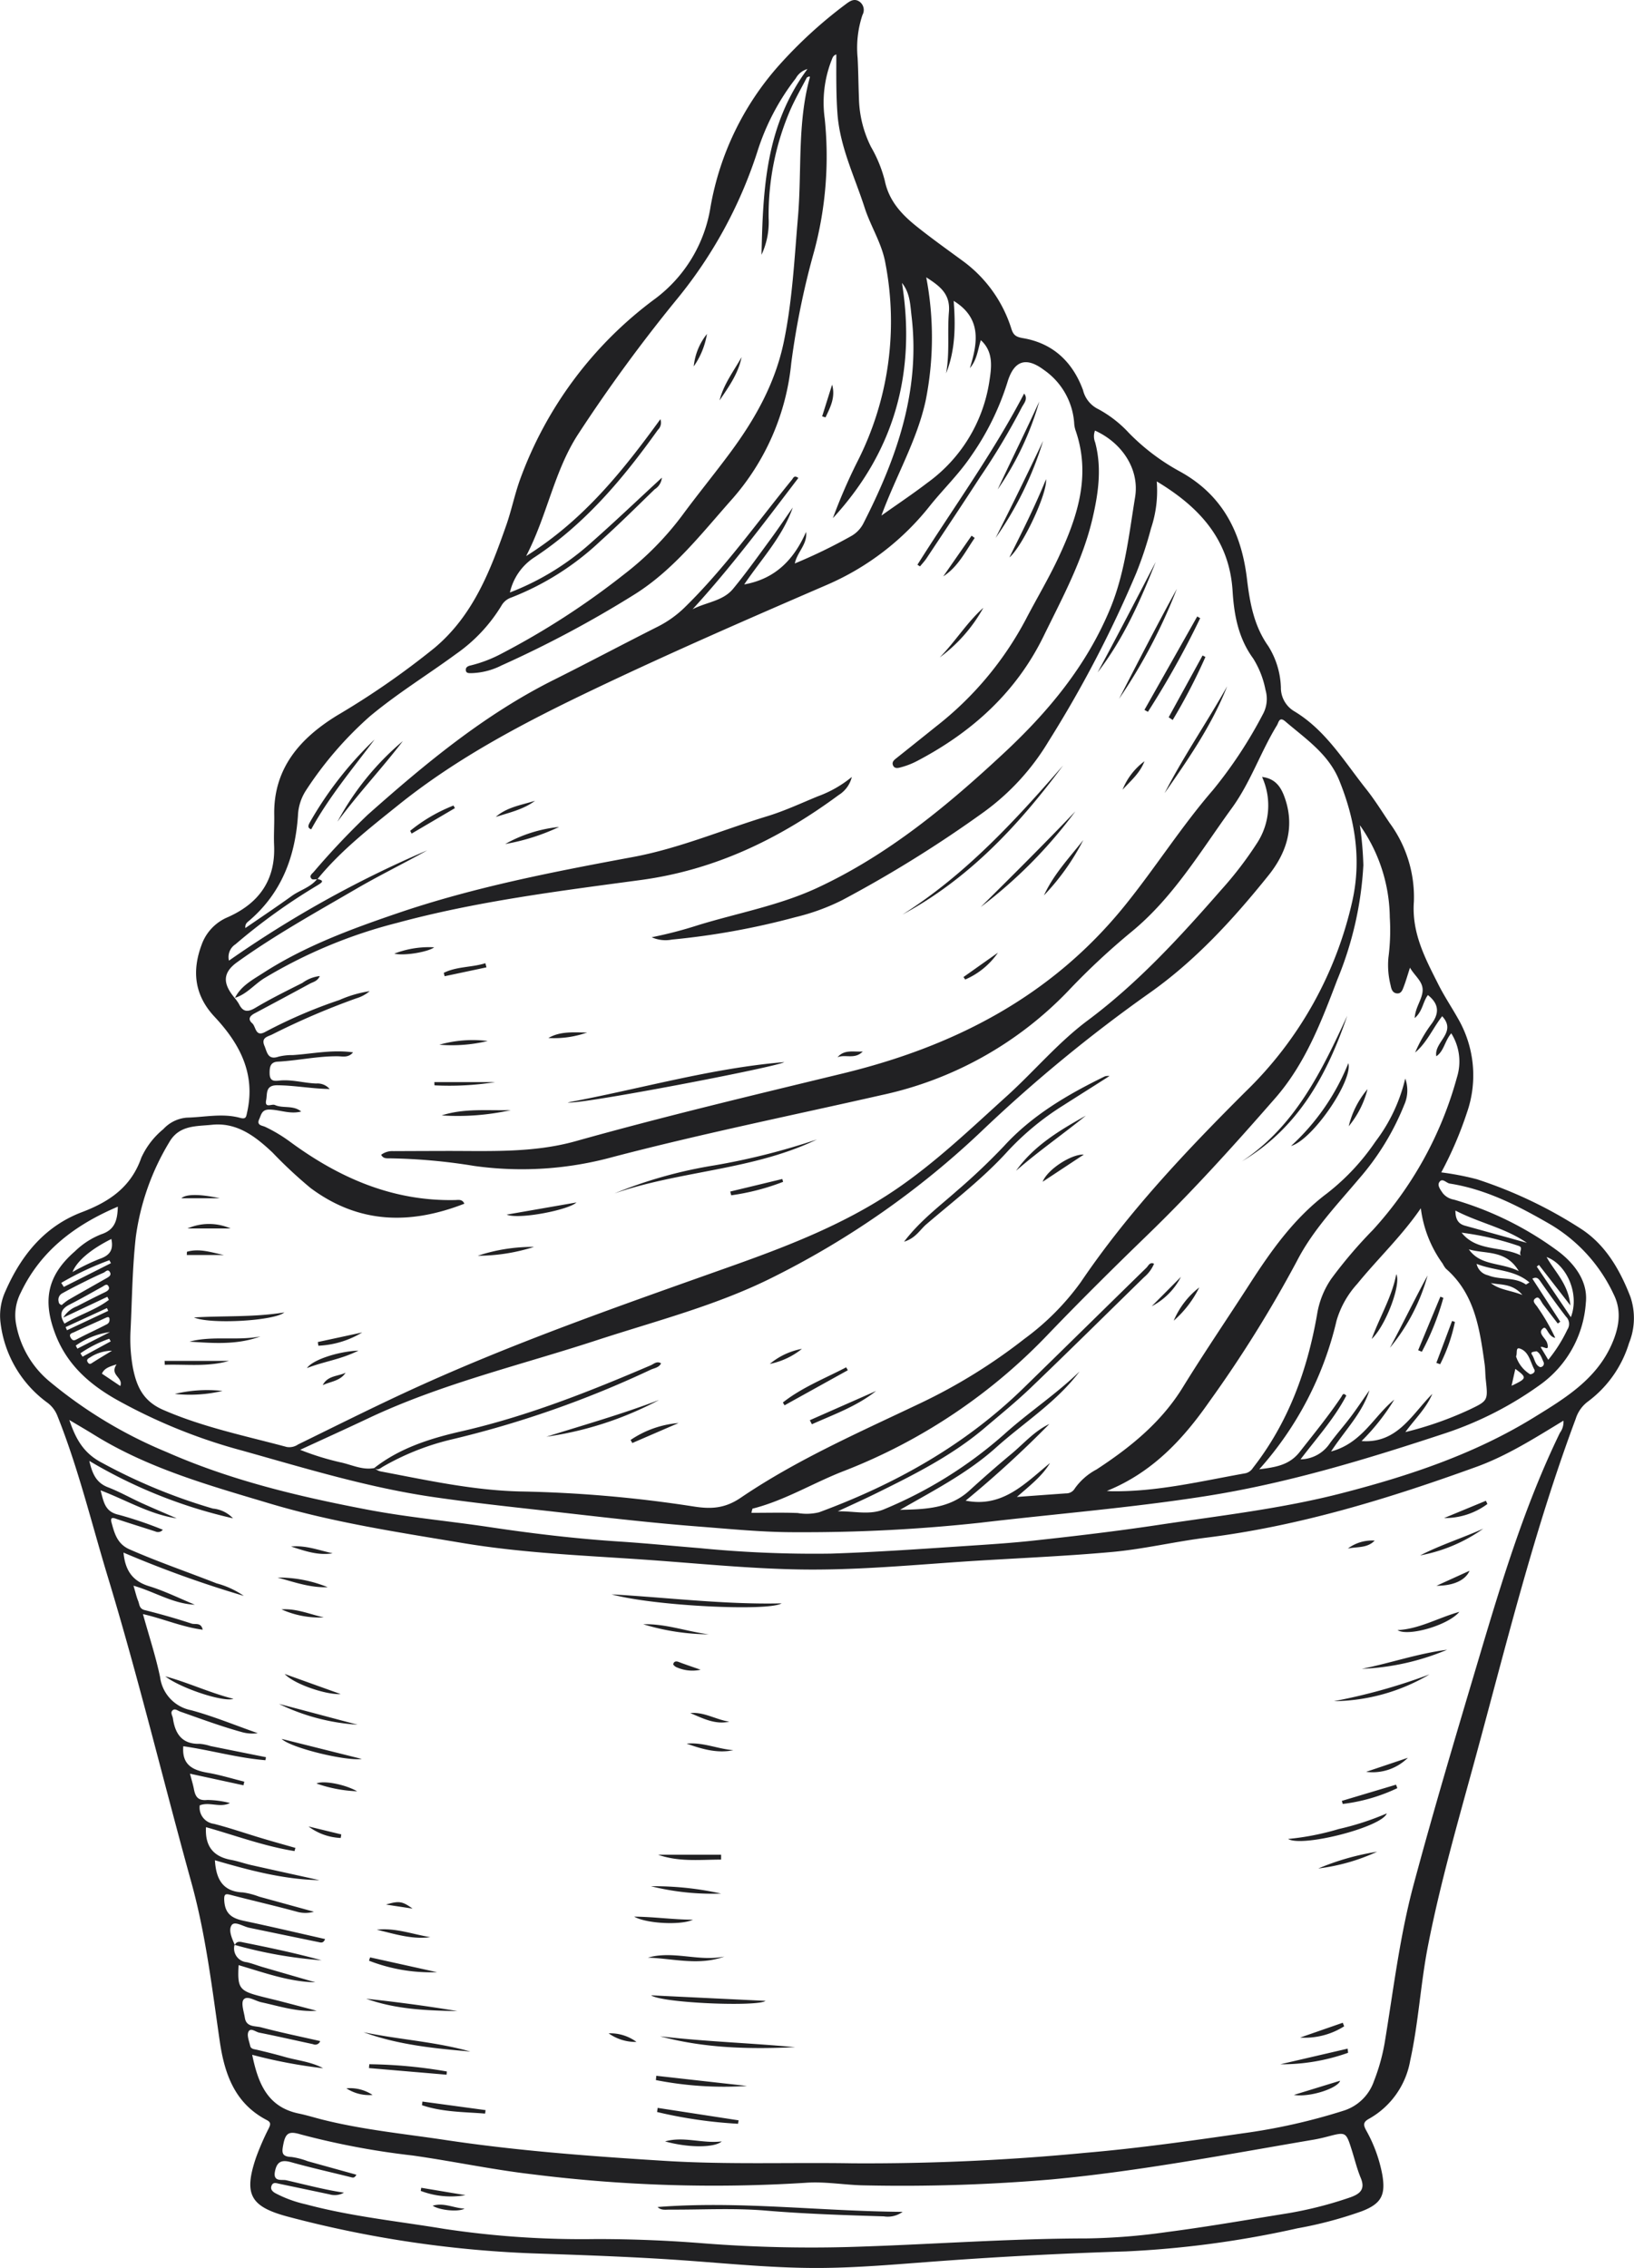 <svg xmlns="http://www.w3.org/2000/svg" xmlns:xlink="http://www.w3.org/1999/xlink" width="229.706" height="318.733" viewBox="0 0 229.706 318.733"><defs><clipPath id="clip-path"><rect id="SVGID" width="229.706" height="318.733" fill="none"></rect></clipPath></defs><g id="Group_298" data-name="Group 298" clip-path="url(#clip-path)"><path id="Path_987" data-name="Path 987" d="M6989.918,605.813a39.387,39.387,0,0,1,5.014.966,62.769,62.769,0,0,1,14.673,6.991c3.433,2.247,5.436,5.748,6.9,9.51a9.312,9.312,0,0,1-.182,6.516,16.036,16.036,0,0,1-5.789,8.229,4.8,4.8,0,0,0-1.71,2.425c-5.827,15.594-9.77,31.762-14.135,47.781-2.37,8.694-4.89,17.382-6.626,26.252-1.05,5.354-1.33,10.823-2.507,16.162a11.677,11.677,0,0,1-5.818,8.191c-.832.463-.762.88-.376,1.6a20.362,20.362,0,0,1,2.269,6.216c.5,2.9-.137,4.1-2.873,5.16a56.838,56.838,0,0,1-9.046,2.4,139.6,139.6,0,0,1-24.11,3.247q-12.951.4-25.879,1.339c-5.555.4-11.1.924-16.672.984-6.315.067-12.6-.55-18.89-1.013-6.97-.51-13.963-.764-20.95-1a157.059,157.059,0,0,1-35.482-5.209c-5.245-1.407-6.168-3.142-4.426-8.284a36.593,36.593,0,0,1,1.757-4.049c.256-.532.42-.88-.231-1.22-4.479-2.321-5.943-6.432-6.619-11.055-1.086-7.474-1.959-14.977-3.983-22.3-3.97-14.331-7.446-28.8-11.772-43.037-2.3-7.583-4.146-15.3-7.111-22.68a4.206,4.206,0,0,0-1.456-1.817,16.263,16.263,0,0,1-6.5-11.166,8.189,8.189,0,0,1,.71-4.481c2.2-5.02,5.5-9.084,10.737-11.07,3.875-1.47,6.906-3.534,8.34-7.641a11.171,11.171,0,0,1,3.1-4.024,5.015,5.015,0,0,1,3.3-1.615c2.489-.06,5-.644,7.464.024.893.241.872-.145,1.015-.779,1.223-5.423-1.051-9.657-4.584-13.427-2.814-3.006-3.2-6.4-1.814-10.111a6.6,6.6,0,0,1,3.64-3.862c4.391-1.938,6.762-5.189,6.55-10.128-.063-1.419.044-2.842.018-4.262-.117-6.6,3.694-10.817,8.843-13.981a113.029,113.029,0,0,0,13.69-9.491c5.45-4.57,7.857-10.872,10.1-17.28.729-2.089,1.167-4.28,1.916-6.36a54.842,54.842,0,0,1,19.015-25.439,20,20,0,0,0,7.773-12.917,40.383,40.383,0,0,1,9.588-19.839,63.739,63.739,0,0,1,9.38-8.6c.593-.448,1.233-.922,2-.367a1.438,1.438,0,0,1,.388,1.849,14.618,14.618,0,0,0-.68,6.042c.1,1.873.11,3.75.185,5.625a15.965,15.965,0,0,0,1.7,6.886,18.58,18.58,0,0,1,1.929,4.715c.581,2.848,2.35,4.744,4.448,6.427,2.126,1.7,4.352,3.285,6.553,4.9a18.745,18.745,0,0,1,6.814,9.558c.276.84.641,1.105,1.613,1.269,4.227.713,6.985,3.345,8.442,7.3a4.014,4.014,0,0,0,2.151,2.677,16.522,16.522,0,0,1,4.287,3.331,30.27,30.27,0,0,0,7.03,5.347c6.107,3.294,8.789,8.585,9.579,15.166.4,3.336.968,6.6,3,9.461a11.6,11.6,0,0,1,1.771,5.806,3.836,3.836,0,0,0,1.865,3.341c4.426,2.652,7.021,7.04,10.119,10.937,1.2,1.51,2.224,3.16,3.3,4.764a17.589,17.589,0,0,1,3.413,11.055c-.324,4.445,1.605,8,3.452,11.669.816,1.617,1.828,3.136,2.721,4.717a15.915,15.915,0,0,1,1.273,13.306,52.229,52.229,0,0,1-3.6,8.371m-149.971,41.529,0-.015a1.656,1.656,0,0,0,.854.5c6.512,1.232,12.977,2.668,19.662,2.822a179.419,179.419,0,0,1,24.246,2.094c2.423.388,4.417.361,6.723-1.205,7.913-5.374,16.7-9.211,25.31-13.315a78.129,78.129,0,0,0,14.593-9.033,35.857,35.857,0,0,0,7.9-7.944c6.663-9.841,14.794-18.429,23.164-26.778a53.533,53.533,0,0,0,15.039-26.889c1.273-5.806.36-11.385-1.852-16.843-1.517-3.744-4.729-5.853-7.6-8.316-.841-.722-.921.158-1.164.554-2.31,3.766-3.7,8-6.341,11.636-4.408,6.064-8.226,12.571-14.137,17.409a98.727,98.727,0,0,0-8.847,8.264,51.224,51.224,0,0,1-26.277,14.665c-12.572,2.851-25.211,5.416-37.687,8.677a48.371,48.371,0,0,1-19.568,1.274,80.332,80.332,0,0,0-11.859-1.067c-.45,0-.93.055-1.211-.5a2.622,2.622,0,0,1,1.718-.512q3.667-.016,7.333-.025c6.132-.014,12.3.307,18.294-1.374,12.416-3.481,24.956-6.463,37.483-9.5,15.628-3.786,29.313-10.757,39.682-23.573,4.3-5.312,7.944-11.1,12.406-16.26a62.309,62.309,0,0,0,7.018-10.641,4.5,4.5,0,0,0,.381-3.454,12.948,12.948,0,0,0-1.735-4.418c-2.082-2.848-2.682-6.111-2.89-9.476-.448-7.205-4.642-11.785-10.661-15.4a16.647,16.647,0,0,1-.81,6.61,52.592,52.592,0,0,1-2.085,6.3,165.077,165.077,0,0,1-12.329,23.642,33.6,33.6,0,0,1-9.045,9.884,172.623,172.623,0,0,1-19.956,12.413,30.386,30.386,0,0,1-6.55,2.387,104.863,104.863,0,0,1-17.38,3.153,4.726,4.726,0,0,1-2.846-.328,58.207,58.207,0,0,0,6.485-1.686c5.633-1.73,11.48-2.773,16.871-5.291,9.924-4.632,18.213-11.507,26.146-18.894,6.252-5.822,11.617-12.267,14.936-20.259,2.095-5.048,2.651-10.423,3.519-15.72.64-3.906-1.822-7.632-5.639-9.353a2.273,2.273,0,0,0,.021,1.643c.958,3.574.463,7.095-.346,10.607-1.366,5.93-4.257,11.237-6.894,16.632-3.857,7.9-10.068,13.5-17.771,17.542a10.853,10.853,0,0,1-2.2.869c-.375.1-.964.307-1.2-.24-.224-.515.221-.811.581-1.1q2.736-2.178,5.461-4.367a46.849,46.849,0,0,0,12.618-15.042c1.521-2.922,3.221-5.761,4.614-8.739,2.663-5.7,4.6-11.54,2.36-17.907a4.011,4.011,0,0,1-.172-1.005,9.923,9.923,0,0,0-4.251-7.418c-2.552-1.911-4.232-1.3-5.142,1.773a37.552,37.552,0,0,1-5.094,10.325c-1.7,2.523-3.867,4.607-5.752,6.948a37.288,37.288,0,0,1-14.439,11.124c-11,4.754-21.987,9.536-32.809,14.7-9.663,4.612-19.116,9.527-27.511,16.273-4.027,3.236-8.1,6.4-11.387,10.429-.271-.005-.655.1-.8-.04-.419-.408.046-.724.277-.978a107.386,107.386,0,0,1,7.594-8.035c8.1-7.189,16.384-14.075,26.149-18.954,4.877-2.439,9.694-5,14.567-7.456a15.281,15.281,0,0,0,3.862-2.748c5.61-5.49,10.132-11.886,15.066-17.939.193-.238.291-.673.9-.243-4.789,6.291-9.511,12.6-14.871,18.455,1.912-1,4.265-1.14,5.69-2.868,1.836-2.222,3.51-4.577,5.216-6.9,1.093-1.485,2.12-3.018,3.179-4.53-1.441,4.107-4.4,7.225-6.829,10.81,4.423-.786,7.006-3.541,8.7-7.38.205,1.744-1.243,2.8-1.588,4.432a73.953,73.953,0,0,0,7.841-3.8,4.3,4.3,0,0,0,1.772-1.773c4.687-9.173,8.062-18.649,6.8-29.2-.188-1.577-.2-3.22-1.344-4.652,2,12.614-1.073,23.676-9.714,33.06a76.826,76.826,0,0,1,3.41-7.879,43.372,43.372,0,0,0,3.969-27.967c-.49-2.78-2.068-5.153-2.919-7.8-1.405-4.365-3.476-8.53-3.818-13.211-.2-2.755-.16-5.516-.159-8.316-.474.152-.537.5-.663.8a16.367,16.367,0,0,0-.97,8.193,51.492,51.492,0,0,1-1.46,18.584,111.838,111.838,0,0,0-3.241,15.787,33.9,33.9,0,0,1-8.359,19.179c-4.274,4.81-8.23,9.959-13.751,13.393a155.961,155.961,0,0,1-18.614,9.93,9.962,9.962,0,0,1-4.245,1.087c-.324,0-.747.042-.783-.423-.029-.394.271-.566.642-.65a18.727,18.727,0,0,0,4.422-1.692A109.075,109.075,0,0,0,6875,521.8a42.548,42.548,0,0,0,8.242-8.351c2.227-3.02,4.612-5.922,6.838-8.941,3.424-4.646,6.2-9.6,7.407-15.355,1.215-5.8,1.494-11.685,2-17.558.563-6.548-.108-13.2,1.669-19.647.045-.16-.062-.216-.418,0-.694,1.338-1.561,2.848-2.272,4.427a37.307,37.307,0,0,0-3.1,15.306,10.86,10.86,0,0,1-1,5.174c.205-9.064.529-18.1,6.456-26.1a2.686,2.686,0,0,0-1.636,1.3,32.894,32.894,0,0,0-5.425,10.376,63.3,63.3,0,0,1-11.376,20.774,220.544,220.544,0,0,0-13.785,18.847c-3.4,5.218-4.337,11.4-7.323,17.146,8.027-5.017,13.546-11.9,18.87-19.233a1.4,1.4,0,0,1-.351,1.5c-4.861,6.808-10.19,13.173-17.263,17.85a7.978,7.978,0,0,0-3.536,5,36.927,36.927,0,0,0,11.463-7.04c3.3-2.906,6.482-5.95,9.9-9.095a2.163,2.163,0,0,1-1.01,1.633c-2.53,2.45-5.027,4.938-7.648,7.291a38.622,38.622,0,0,1-12.51,7.921,2.5,2.5,0,0,0-1.391,1.151,22.529,22.529,0,0,1-6.373,6.781c-4.027,2.953-8.3,5.57-12.142,8.784a51.05,51.05,0,0,0-8.973,10.411,7.018,7.018,0,0,0-1.115,3.543c-.4,5.786-2.312,10.845-6.823,14.719-.262.225-.646.448-.568,1.064,2.228-1.534,4.408-2.989,6.534-4.519,1.161-.833,2.635-1.2,3.559-2.383,1.105.231.673.5.055.888a83.554,83.554,0,0,0-11.538,8.291,2.125,2.125,0,0,0-.915,2.3,154.541,154.541,0,0,1,27.876-15.5c-3.32,1.855-6.744,3.523-10.034,5.44-5.65,3.292-11.369,6.456-16.7,10.285-2.286,1.643-1.822,3.251-.31,5.06l-.031-.033a6.093,6.093,0,0,1,.593.828c.573,1.16,1.238,1.2,2.349.537,2.128-1.272,4.365-2.368,6.582-3.487a5.147,5.147,0,0,1,2.44-.964c-.315.733-.921.82-1.395,1.076q-3.873,2.1-7.758,4.165c-.674.359-1.007.813-.342,1.4.546.485.426,2.013,1.875,1.185a68.845,68.845,0,0,1,10.371-4.454,16.632,16.632,0,0,1,4.266-1.245,5.26,5.26,0,0,1-1.886,1.009,103.811,103.811,0,0,0-11.763,5.044c-.614.334-1.661.419-1.15,1.621.385.906.464,2.051,2,1.525a7.887,7.887,0,0,1,2.012-.218c2.771-.183,5.531-.795,8.449-.381-.666.791-1.455.557-2.146.55-2.84-.029-5.621.606-8.445.757-1.015.053-1.157.724-1.139,1.664.021,1.067.6,1.08,1.315,1,1.771-.2,3.483.341,5.24.407a2.247,2.247,0,0,1,1.884.771c-2.583-.042-4.959-.514-7.383-.526-1.675-.009-1.366,1.2-1.542,2.073-.247,1.232.787.5,1.222.7,1.146.517,2.571-.016,3.7.917-1.582.416-3-.256-4.475-.274-1.067-.013-1.136.717-1.424,1.349-.408.887.415.878.851,1.085a21.367,21.367,0,0,1,3.5,2.1c6.9,5.075,14.421,8.363,23.176,8.182.454-.007,1.014-.16,1.315.512-7.612,2.969-14.844,2.846-21.619-2.2a63.041,63.041,0,0,1-5.352-4.989c-2.378-2.241-4.985-4.276-8.538-3.9-2.182.229-4.587.018-5.98,2.452a34.65,34.65,0,0,0-4.705,13.34c-.479,4.287-.523,8.623-.726,12.937a22.575,22.575,0,0,0,.325,5.44c.516,2.592,1.423,4.659,4.232,5.886,5.611,2.45,11.542,3.655,17.388,5.224a2.183,2.183,0,0,0,1.6-.356c4.877-2.388,9.738-4.822,14.659-7.115,15.151-7.055,30.927-12.489,46.646-18.081,7.855-2.8,15.651-5.853,22.623-10.574,5.66-3.835,10.592-8.57,15.648-13.139,3.878-3.5,7.243-7.567,11.453-10.7,7.072-5.276,12.971-11.734,18.742-18.33a51.389,51.389,0,0,0,5.071-6.628,9.672,9.672,0,0,0,.671-9.24c2.042.243,2.773,1.648,3.272,3.16,1.32,4.008.123,7.568-2.373,10.678-4.927,6.135-10.264,11.968-16.686,16.5a209.718,209.718,0,0,0-23.793,19.585,120.765,120.765,0,0,1-28.924,20.257c-7.993,4.06-16.682,6.253-25.154,9.024-10.711,3.5-21.741,6.084-31.994,10.932-3.077,1.456-6.18,2.859-9.571,4.425a37.573,37.573,0,0,0,5.673,1.762c1.578.334,3.079,1.129,4.767.8m-19.631,67.093-.043-.055a1.945,1.945,0,0,0,1.732,2.412c.767.178,1.5.47,2.256.69,2.461.719,4.923,1.425,7.384,2.138-3.778-.085-7.25-1.383-10.792-2.414-.186,3.182.1,3.6,2.99,4.354.977.256,1.964.479,2.94.732,1.685.436,3.365.882,5.047,1.325-2.729.192-5.237-.643-7.8-1.2-.848-.185-1.951-.98-2.463-.392-.409.468.027,1.715.168,2.6.212,1.321,1.465,1.1,2.293,1.323,2.719.722,5.478,1.287,8.294,1.929a.735.735,0,0,1-1,.436c-2.524-.543-5.04-1.118-7.572-1.623-.507-.1-1.225-.757-1.52-.111-.232.512.1,1.3.247,1.957.1.47.55.472.948.563,1.306.307,2.615.63,3.908,1,1.8.515,3.707.67,5.4,1.594a69.963,69.963,0,0,1-9.971-1.888c.827,3.978,2.124,7.34,6.559,8.256,1.108.229,2.2.572,3.3.849,5.681,1.43,11.5,1.995,17.276,2.864,10.239,1.539,20.531,2.291,30.846,2.935,8.807.55,17.622.2,26.432.345a321.13,321.13,0,0,0,32.692-1.472c7.4-.633,14.768-1.675,22.118-2.737a83.981,83.981,0,0,0,14.277-3.209,6.607,6.607,0,0,0,4.2-4.14,27.671,27.671,0,0,0,1.592-5.913c1.181-7.229,2.06-14.516,3.96-21.613,2.866-10.694,6.038-21.3,9.2-31.916,3.2-10.765,6.459-21.511,11.385-31.659a2.562,2.562,0,0,0,.5-1.71c-4,2.425-7.907,4.92-12.234,6.488-12.339,4.467-24.849,8.315-37.944,9.95-4.442.555-8.834,1.613-13.285,2.016-7.116.646-14.27.9-21.4,1.387-7.524.521-15.044,1.2-22.6,1.069-7.264-.129-14.493-.877-21.738-1.379-8.537-.592-17.078-.918-25.574-2.338-9.126-1.526-18.234-2.9-27.136-5.563-8.5-2.544-17.02-4.911-24.647-9.641-1.067-.663-2.16-1.294-3.484-2.084.922,2.746,2.051,4.7,4.6,6.02a78.542,78.542,0,0,0,15.577,6.427,4.465,4.465,0,0,1,2.831,1.372,69.347,69.347,0,0,1-20.2-8.071c.421,1.819.979,3.073,2.618,3.706,1.62.623,3.146,1.492,4.73,2.214,1.638.746,3.3,1.439,4.944,2.158-3.768-.557-6.994-2.523-10.71-3.94.452,1.679.62,3.018,2.566,3.438a54.651,54.651,0,0,1,6.186,2.1.861.861,0,0,1-1.038.245c-1.757-.572-3.528-1.113-5.284-1.7-.515-.171-1.145-.5-.884.465.411,1.506.8,2.991,2.532,3.748,4.016,1.762,8.161,3.18,12.236,4.779a12.248,12.248,0,0,1,3.824,1.757,153.877,153.877,0,0,1-16.912-6.082c.227,2.441,1.217,3.989,3.565,4.712,2.211.679,4.313,1.724,6.461,2.61-3.042-.12-5.618-1.808-8.623-2.672.262.875.408,1.539.662,2.16.192.474.13,1.074.905,1.269,2.224.557,4.434,1.185,6.61,1.9.492.162,1.322-.214,1.553.857-2.9-.378-5.518-1.536-8.4-2.193.852,3.076,1.8,5.931,2.409,8.855a5.445,5.445,0,0,0,4.364,4.654c3.063.824,6.018,2.051,9.369,3.227a5.424,5.424,0,0,1-2.127-.122c-2.982-.815-5.872-1.891-8.782-2.915-.366-.129-.738-.485-1.077-.165s0,.735.056,1.113c.314,2.2,1.3,3.661,3.791,3.586a6.769,6.769,0,0,1,1.481.309q3.9.79,7.81,1.57c-.026.142-.048.283-.073.425-3.933-.323-7.76-1.427-11.548-1.967-.229,2.643,1.35,3.372,3.453,3.732,1.727.3,3.415.822,5.12,1.247-.038.169-.078.339-.114.51l-7.523-1.63c.224.862.427,1.5.554,2.163.2,1.053.562,1.666,1.879,1.53a13.243,13.243,0,0,1,3.192.432c-1.425.708-2.851-.212-4.25.323a2.3,2.3,0,0,0,2,2.6c2.277.588,4.507,1.361,6.763,2.036,1.558.465,3.124.9,4.685,1.347-.042.149-.085.3-.126.445-4.261-.677-8.322-2.2-12.442-3.36-.163,2.675,1.031,4.144,3.533,4.6.936.172,1.839.5,2.771.715,3.214.722,6.433,1.425,9.648,2.134-5.058-.1-9.88-1.392-14.7-2.8.16,2.637,1.084,4.41,3.945,4.523a10.585,10.585,0,0,1,2.273.594l7.7,2.118a4.4,4.4,0,0,1-2.217.045c-3.086-.844-6.21-1.557-9.308-2.363-.839-.218-1.163-.325-1.072.855.146,1.87,1.21,2.419,2.791,2.753,3.791.8,7.564,1.688,11.378,2.552-.253.632-.611.49-.927.423q-4.875-1-9.743-2.013c-.851-.178-2.029-.98-2.459-.374-.51.719.053,1.92.464,2.851m122.571-63.864c.273.014.545.042.814.043,6.348.065,12.484-1.43,18.673-2.53a1.668,1.668,0,0,0,1.032-.742c4.986-6.376,7.656-13.718,9.027-21.587a12.238,12.238,0,0,1,2-5.006,64.416,64.416,0,0,1,5.855-6.87,52.159,52.159,0,0,0,11.808-21.44,7.445,7.445,0,0,0-.8-6.187c-.932,1.1-1.024,2.51-2.1,3.229-.368-2.024,2.956-3.309.822-5.628-1.311,1.681-2.133,3.7-3.8,5.1a19.567,19.567,0,0,1,2.227-3.92c1.234-1.6,1.124-2.915-.431-4.151-.716.924-.729,2.274-1.857,3.232.079-1.463.953-2.483,1.1-3.683.171-1.41-1.045-2.145-1.764-3.4-.342,1.058-.573,1.87-.872,2.652-.175.459-.349,1.055-1.019.955-.607-.092-.743-.664-.838-1.156a11.491,11.491,0,0,1-.3-3.89,29.688,29.688,0,0,0,.191-5.617,22.871,22.871,0,0,0-4.207-12.968,48.181,48.181,0,0,1,.491,5.617,48.872,48.872,0,0,1-3.666,16.1c-2.247,5.908-4.49,11.794-8.721,16.64-5.8,6.639-11.7,13.179-18.045,19.313-4.616,4.467-9.181,8.992-13.636,13.618a79.284,79.284,0,0,1-28.891,19.446c-4.344,1.67-8.345,4.165-12.9,5.314-.046.013-.055.176-.175.592,2.235,0,4.379-.058,6.511.025a7.352,7.352,0,0,0,3-.1c10.706-3.951,20.493-9.414,28.723-17.435,5.78-5.632,11.529-11.3,17.3-16.934.28-.27.464-.849,1.074-.564a4.947,4.947,0,0,1-1.395,1.888c-5.284,5.164-10.533,10.362-15.865,15.475-2.084,2-4.334,3.826-6.538,5.7-4.6,3.907-9.949,6.583-15.312,9.225-1.767.871-3.567,1.673-5.353,2.508,2.219-.058,4.476.575,6.5-.287a60.187,60.187,0,0,0,16.893-10.539c3.413-3.08,7.291-5.61,10.6-8.832-3.239,4.323-7.822,7.175-11.769,10.716-4.02,3.6-8.818,6.055-13.473,8.732,3.5-.074,6.958-.16,9.744-2.7,1.928-1.757,3.892-3.481,5.9-5.147,1.742-1.448,3.241-3.221,5.354-4.218a150.238,150.238,0,0,1-11.773,10.774c5.206,1.029,8.366-2.43,11.863-5.289-1.093,1.822-2.744,3.1-4.657,4.768,2.624-.191,4.757-.349,6.891-.5a1.4,1.4,0,0,0,1.256-.7,8.736,8.736,0,0,1,3.05-2.663c4.742-3.1,9.082-6.6,12.122-11.534,3.009-4.884,6.246-9.628,9.356-14.455,3.06-4.746,6.285-9.318,10.883-12.781a31.817,31.817,0,0,0,6.848-7.309,23.536,23.536,0,0,0,4.189-8.864,4.957,4.957,0,0,1-.15,3.717,36.32,36.32,0,0,1-6.361,10.385c-3.112,3.692-6.468,7.182-8.709,11.532a174.346,174.346,0,0,1-12.34,19.8c-3.752,5.381-8.074,9.971-14.384,12.525M6835.67,749.2a2.6,2.6,0,0,1-2.038.238q-3.538-.746-7.077-1.488c-.377-.078-.82-.265-1.044.22-.238.515.063.844.5,1.1a17.17,17.17,0,0,0,4.307,1.574c6.378,1.711,12.946,2.37,19.435,3.447a130.034,130.034,0,0,0,21.394,1.43c4.882,0,9.777.189,14.644.57a195.466,195.466,0,0,0,20.708.552c11.182-.319,22.345-1.194,33.545-1.207a88.5,88.5,0,0,0,11.37-.907c5.4-.7,10.773-1.633,16.15-2.5a54.867,54.867,0,0,0,9.57-2.367c1.356-.483,2.145-1.12,1.47-2.733-.522-1.251-.84-2.588-1.252-3.886-.823-2.6-.823-2.6-3.392-1.928-.658.172-1.326.33-2,.443-12.242,2.08-24.438,4.429-36.832,5.586a247.517,247.517,0,0,1-26.221.835c-2.776-.034-5.537-.568-8.334-.365a204.446,204.446,0,0,1-38.266-1.174c-5.7-.653-11.3-1.857-16.975-2.659a108.885,108.885,0,0,1-15.709-2.955c-1.548-.459-2.139-.341-2.468,1.316-.232,1.174-.311,1.793,1.138,1.846a10.438,10.438,0,0,1,2.271.592l6.852,1.9c-.248.439-.434.432-.677.372-2.824-.706-5.669-1.338-8.471-2.123-1.327-.374-2.021-.133-2.3,1.281-.3,1.53.973,1.109,1.579,1.247,2.69.61,5.356,1.334,8.119,1.744m-31.789-138.567c-5.973,2.539-10.825,6.155-13.64,12.073a6.916,6.916,0,0,0-.716,4.107,13.6,13.6,0,0,0,4.775,8.4,63.7,63.7,0,0,0,16.429,9.9c8.983,3.967,18.493,6.234,28.083,8.069,5.727,1.1,11.56,1.619,17.333,2.485,6.057.909,12.128,1.63,18.242,2.027,3.734.241,7.459.615,11.188.917a165.027,165.027,0,0,0,18.531.78c6.234-.2,12.464-.637,18.692-1.053,3.281-.218,6.573-.421,9.832-.777,5.859-.635,11.714-1.325,17.549-2.205,8.633-1.3,17.3-2.269,25.789-4.461,9.448-2.437,18.625-5.492,26.972-10.632,4.347-2.677,8.79-5.338,10.978-10.349.989-2.272,1.405-4.6.271-6.91a22.436,22.436,0,0,0-9.019-9.935c-4.428-2.557-8.928-4.877-14.048-5.684-.5-.08-1.049-.86-1.475-.189-.3.477.18,1.074.5,1.548a2.576,2.576,0,0,0,1.565.9,46.213,46.213,0,0,1,14.787,7.356c2.194,1.7,4.073,4.16,3.754,7.122a15.449,15.449,0,0,1-6.283,11.434,49.387,49.387,0,0,1-13.263,6.846c-11.136,3.681-22.359,7.107-33.986,8.926-10.48,1.639-21.058,2.479-31.582,3.722a229.394,229.394,0,0,1-25.811,1.332c-4.668.025-9.312-.452-13.951-.808-7.351-.568-14.676-1.466-22-2.281-5.069-.564-10.143-1.123-15.187-1.859-9.114-1.325-17.9-4.018-26.75-6.5a77.256,77.256,0,0,1-17.907-7.276c-3.733-2.147-6.773-4.846-8.4-9.02-1.875-4.824-1.177-8.351,2.735-11.747a11.078,11.078,0,0,1,3.7-2.385c1.969-.641,2.257-2.087,2.315-3.884m160.462,36.915c2.355-.29,4.244-.6,5.685-2.439,1.987-2.534,4.028-5.024,5.826-7.7.2-.3.255-.681.724-.211-1.694,3.232-4.147,5.946-6.434,8.955a5.052,5.052,0,0,0,4.133-2.272c.934-1.276,1.994-2.461,2.944-3.728.906-1.209,1.74-2.47,2.607-3.706-1,3.2-3.369,5.525-5.393,8.6,4.382-1.176,6.019-4.973,8.88-7.28a30.683,30.683,0,0,1-4.593,5.815c5.044.37,7.08-3.753,9.946-6.63-.866,2.054-2.447,3.516-3.788,5.37a48.665,48.665,0,0,0,8.948-3.127c2.693-1.279,2.672-1.307,2.357-4.234-.08-.733-.061-1.479-.163-2.209-.694-4.917-1.368-9.844-5.442-13.393a3.512,3.512,0,0,1-.451-.7,16.786,16.786,0,0,1-3.076-7.794c-2.681,3.915-6.048,7.08-8.946,10.638a13.14,13.14,0,0,0-2.9,5.153,47.539,47.539,0,0,1-10.867,20.894m-44.026-154.026c.534-2.879.158-5.773.4-8.621.214-2.537-1.263-3.63-3.188-4.868a45.1,45.1,0,0,1-.069,17.259c-1.2,5.616-4.166,10.587-6.233,16.224,2.326-1.65,4.435-3.055,6.443-4.594a21.558,21.558,0,0,0,8.706-14.108c.313-2.013.688-4.253-1.172-5.948-.434,1.316-.511,2.732-1.544,3.928,1.125-3.6,1.661-7.026-2.274-9.449.268,3.516.236,6.931-1.067,10.177M7006.658,626.8l-.353.259c-.69-.9-1.384-1.8-2.067-2.7-.284-.372-.541-1.14-.957-.913-.781.425-.045.915.214,1.368a28.439,28.439,0,0,1,2.452,4.256c-1.031-.169-1.183-1.737-1.684-1.361-.9.67.339,1.372.549,2.093.391,1.341-.56.347-.915.575.335.555.668,1.109,1.068,1.779a20.838,20.838,0,0,0,2.688-4.251,1.428,1.428,0,0,0-.2-1.822c-1.208-1.568-2.358-3.18-3.49-4.8-.313-.446-.541-.877-1.231-.535q1.958,3.022,3.922,6.057m1.424-2.291c-1.661-2.138-3.04-3.917-4.42-5.692l-.309.234c1.567,2.32,3.133,4.639,4.795,7.106,1.254-3.236-.559-7.4-3.415-8.452,1.124,2.053,3.035,3.713,3.349,6.8m-211.867,1.712a3.858,3.858,0,0,1,1.922-1.59c1.3-.666,2.6-1.338,3.92-1.967.412-.2.75-.445.5-.869-.232-.4-.58-.063-.868.1-1.529.84-3.043,1.711-4.6,2.5-1.209.612-1.489,1.414-.7,2.673,2-1.234,4.344-1.891,6.237-3.338l-.22-.43c-1.927.909-3.856,1.819-6.2,2.926m204.926-8.743c-.4-.439.445-1.116-.364-1.352a40.656,40.656,0,0,0-7.982-1.844c2.123,2.675,5.611,1.86,8.347,3.2m.833-1.768c-3.06-2.12-6.687-2.79-10.048-4.541,0,1.254.417,1.869,1.352,2.129q4.349,1.2,8.7,2.412m-199-.546c-2.932,1.468-4.867,3.129-5.457,4.643a30.68,30.68,0,0,1,3.764-1.828c1.405-.472,2.04-1.211,1.693-2.815m-6.967,9.275a8.047,8.047,0,0,1,.9-.7c1.787-1.034,3.591-2.044,5.387-3.065.346-.2.749-.432.455-.893-.281-.441-.606.011-.857.12-1.017.441-2.016.933-3.01,1.428-.948.474-1.892.96-2.817,1.476a1.02,1.02,0,0,0-.5,1.16.5.5,0,0,0,.438.472m204.828-4.757c-1.82-3.062-4.707-2.361-7.021-3.06,1.642,2.349,4.463,1.8,7.021,3.06m-5.93-1.014a2.1,2.1,0,0,0,1.6,1.6c1.722.7,3.718.191,5.322,1.29.038.027.177-.093.506-.283-2.153-1.844-4.851-1.6-7.424-2.608m-192.2,7.67c-.068-.321-.353-.169-.685-.016-1.419.653-2.855,1.274-4.268,1.94-.294.138-.842.221-.468.82.3.477.548.334.955.116,1.28-.679,2.609-1.267,3.892-1.937.259-.133.665-.261.573-.924m197.741,5.338a4.638,4.638,0,0,0,1.942,2.485c.1.087.895-.163.615-.682-.564-1.049-.74-2.477-2.022-2.913-.624-.212-.325.65-.535,1.111m-204.514-10.34c.119.189.242.378.361.568q3.313-1.666,6.624-3.336c-.07-.14-.146-.278-.215-.418a41.661,41.661,0,0,0-6.771,3.185m7.781,11.449c-1.063.341-1.728.557-2.062,1.312.885.592,1.74,1.169,2.583,1.735.462-1.243-1.562-1.512-.521-3.047m-.931-4.536a10.84,10.84,0,0,0-4.807,1.9c.075.143.149.289.225.432Zm-.246-2.978-.177-.392-5.814,2.674c.066.145.133.292.2.439q2.9-1.361,5.793-2.721m-3.91,5.962c.1.158.2.316.3.476q1.983-1.075,3.964-2.153c-.072-.123-.144-.243-.214-.365a16.775,16.775,0,0,0-4.05,2.042m4.441-.363a5.721,5.721,0,0,0-3.128.969c-.268.145-.5.325-.285.646.1.154.245.343.537.154.943-.61,1.914-1.182,2.876-1.77m193.835-9.509c1.205.964,2.7,1,4.434,1.675-1.4-1.646-3.018-1.381-4.434-1.675m2.913,14.438c2.181-1.031,2.2-1.143.529-2.372-.176.786-.344,1.539-.529,2.372m3.509-4.851c-.483.094-.9.078-.629.494.388.581.4,1.441,1.135,1.733a.5.5,0,0,0,.5-.668c-.272-.6-.477-1.3-1.01-1.559m-130.026,34.165c5.976,1.643,22.106,2.412,23.905,1.265-8,.187-15.943-.815-23.905-1.265m6.822,62.107c6.245,1.69,12.6,1.828,18.989,1.532-6.322-.59-12.674-.786-18.989-1.532m-26.668,2.144c-4.924-1.387-10.054-1.679-15.024-2.717,4.865,1.775,9.939,2.28,15.024,2.717M6982.27,695.9a38.409,38.409,0,0,1-6.742,2.194,37.179,37.179,0,0,1-7.136,1.4c1.987,1.211,13.219-1.677,13.878-3.6m-87.34,26.354c-5.3-.258-10.519-.508-16.088-.779,1.593,1.1,15.012,1.628,16.088.779m93.342-45.881a80.877,80.877,0,0,1-13.448,3.764,26.955,26.955,0,0,0,13.448-3.764m-149.48,45.578c4.158,1.5,8.489,1.659,12.829,1.742-4.26-.717-8.536-1.276-12.829-1.742m151.95-49.042c-4.074.517-7.964,1.878-11.993,2.684a34.561,34.561,0,0,0,11.993-2.684m-111.228,60.477a49.541,49.541,0,0,0,12.815.826l-12.751-1.429-.064.6m11.631,5.661-11.379-1.75-.082.579a64.513,64.513,0,0,0,11.385,1.654c.025-.161.048-.321.076-.483m-70.869-24.666a61.627,61.627,0,0,0,12.251,2.173c-3.6-.986-7.244-1.759-10.9-2.488-.437-.087-1.038-.312-1.314.37l-.041-.055m17.315-30.936c-3.681-.96-7.349-1.96-11.058-2.922a29.424,29.424,0,0,0,11.058,2.922m1.591,48.258,10.916.931c.014-.151.024-.3.036-.454a67.613,67.613,0,0,0-10.9-1.018c-.016.181-.032.359-.048.541m39.215-15.522c3.587.123,7.18,1.169,10.761-.16-3.568.762-7.191-.864-10.761.16m-40.225-27.923c-3.97-.991-7.618-1.906-11.268-2.819,1.315,1.281,9.078,3.149,11.268,2.819m40.655,17.89a35.685,35.685,0,0,0,9.859,1.031,43.17,43.17,0,0,0-9.859-1.031m97.938,22.823-9.476,2.2a27.826,27.826,0,0,0,9.537-1.617c-.02-.194-.04-.386-.062-.583m-137.577-12.358a23.935,23.935,0,0,0,9.564,1.615q-4.707-1.043-9.411-2.082c-.052.156-.1.312-.153.466m16.389,21L6846.7,736.4l-.068.51c2.876.973,5.9.944,8.877,1.18.022-.162.044-.323.065-.483m131.382-77.962a22.386,22.386,0,0,0,8.873-3.757c-2.942,1.316-6.014,2.287-8.873,3.757m5.511,7.931c-3.038.86-5.611,2.407-8.692,2.568,1.5.942,7.127-.679,8.692-2.568M6820.126,679.8c-3.383-.864-6.378-2.3-9.578-3.16,2.206,1.7,8.217,3.664,9.578,3.16m57.616-10.478a32.335,32.335,0,0,0,9.207,1.414c-3.081-.392-6.052-1.514-9.207-1.414m10.946,32.388h-8.863c2.948,1.042,5.907.684,8.861.684,0-.229,0-.457,0-.684m94.88-9.844q-3.812,1.138-7.618,2.278c.039.143.082.287.124.43a24.668,24.668,0,0,0,7.676-2.22l-.182-.488m-98.84,18.976c-2.771-.009-5.518-.414-8.265-.43,1.747.993,6.622,1.225,8.265.43M6888.781,742c-2.769.33-5.351-.753-7.972,0,3.289.911,6.923.909,7.972,0m83.857-38.358a27.736,27.736,0,0,0,8.266-2.354,35.468,35.468,0,0,0-8.266,2.354m-137.427-24.509c-2.872-1.029-5.376-1.928-7.881-2.828,1.294,1.407,5.81,2.953,7.881,2.828m12.591,34.161c-2.515-.406-4.946-1.354-7.518-1.042,2.5.581,4.936,1.394,7.518,1.042m127.9,20.179c-2.2.673-4.35,1.334-6.5,1.995,2.3.368,6.207-.96,6.5-1.995m.374-8.149q-2.994,1.04-5.991,2.082a10.335,10.335,0,0,0,6.19-1.583c-.066-.167-.132-.334-.2-.5m-149.75-62.568c2.315.626,4.59,1.452,7.051,1.356a18.345,18.345,0,0,0-7.051-1.356m169.874-10.79-5.87,2.427a10,10,0,0,0,6.083-1.975Zm-105.784,35.053c-2.21-.172-4.314-1.154-6.577-.917,2.133.744,4.279,1.4,6.577.917m88.945,3.042a7.04,7.04,0,0,0,5.871-1.975l-5.871,1.975m-146.528-21.7c-1.968-.45-3.863-1.28-5.947-1.131a13.076,13.076,0,0,0,5.947,1.131m51.523,13.443c1.762.742,3.488,1.652,5.484,1.207-1.861-.274-3.548-1.4-5.484-1.207m-50.281-22.457c-1.933-.419-3.815-1.163-5.84-.946,1.905.61,3.8,1.292,5.84.946M6831.8,691.7a19.441,19.441,0,0,0,5.717,1.094c-1.754-1-4.764-1.546-5.717-1.094m162.1-29.9-4.646,2.111c2.413,0,4.089-.8,4.646-2.111m-158.609,37.055q-2.309-.561-4.61-1.12a8.062,8.062,0,0,0,4.532,1.619c.024-.167.051-.334.078-.5m141.5-40.175c1.284-.276,2.717-.022,3.774-1.116a5.687,5.687,0,0,0-3.774,1.116m-94.056,15.943c-.391-.151-.687-.082-.777.3-.028.111.316.408.532.465a5.394,5.394,0,0,0,3.319.323c-1.149-.4-2.12-.721-3.074-1.085m-9.86,52.186a6.516,6.516,0,0,0,3.917,1.207,6.2,6.2,0,0,0-3.917-1.207m-33.186,8.659a5.754,5.754,0,0,0-3.682-.933,5.832,5.832,0,0,0,3.682.933m1.886-26.756c1.245.191,2.494.379,3.739.568-1.453-1.042-1.9-1.116-3.739-.568M6820.294,581.3c1.672-.494,2.747-1.886,4.165-2.77a69.2,69.2,0,0,1,18.646-7.772c11.235-3.046,22.778-4.481,34.276-6.031,10.449-1.408,19.491-5.784,27.83-11.943a4.128,4.128,0,0,0,1.85-2.543,16.209,16.209,0,0,1-4.782,2.724c-2.361.971-4.691,2.06-7.122,2.8-6.291,1.92-12.368,4.523-18.881,5.732-11.143,2.069-22.269,4.213-33.035,7.881-6.574,2.241-13.077,4.637-18.949,8.422-1.479.955-3.129,1.817-3.967,3.532Zm19.652,66.033c.466.459.841.044,1.2-.161a35.848,35.848,0,0,1,9.36-3.755,143.69,143.69,0,0,0,28.248-9.855c.528-.252,1.185-.287,1.491-.911-.593-.37-1.025.094-1.448.274-8.673,3.714-17.412,7.18-26.669,9.291-4.291.98-8.588,2.321-12.182,5.131v-.013m102.692-55.017c-5.2,2.537-10.175,5.434-14.135,9.748a89.2,89.2,0,0,1-6.653,6.323c-2.49,2.209-5.189,4.209-7.443,7.164,1.62-.481,2.224-1.668,3.14-2.452,3.873-3.314,7.94-6.419,11.384-10.211a38.328,38.328,0,0,1,7.831-6.472c2.167-1.385,4.344-2.748,6.525-4.147a1.8,1.8,0,0,0-.648.047m-45.081-2c-10.32.86-20.274,3.784-30.433,5.666,1.31.4,29.586-5.015,30.433-5.666m16.619-20.734c9.343-5.033,16.369-12.578,22.585-20.963-6.784,7.81-13.759,15.38-22.585,20.963m-26.459,35.249a63.716,63.716,0,0,0-14.039,3.944c9.312-3.225,19.485-3.254,28.478-7.59a95.439,95.439,0,0,1-14.438,3.646m28.929-84.182c.309-.381.65-.739.921-1.145,2.521-3.8,5.06-7.6,7.54-11.431a96.082,96.082,0,0,0,5.813-9.714c.281-.575.974-1.22.361-2-4.429,8.476-9.993,16.1-15,24.059l.363.229m21.833,34.436c-4.351,4.559-8.819,9-13.294,13.435a66.134,66.134,0,0,0,13.294-13.435m3.136-19.531c3.628-4.708,6.012-10.068,8.168-15.529-2.705,5.2-5.386,10.389-8.168,15.529m-61.644,102.245c-5.187,1.984-10.519,3.5-15.842,5.164a48.147,48.147,0,0,0,15.842-5.164m79.854-100.3c-2.835,5.066-6.146,9.852-8.793,15.023,3.326-4.779,6.652-9.565,8.793-15.023m-15.2,1.771a76.238,76.238,0,0,0,8.13-15.465c-2.807,5.106-5.461,10.289-8.13,15.465m10.991-11.58q-3.71,6.564-7.418,13.126c.161.093.323.183.486.276a122.678,122.678,0,0,0,7.351-13.166c-.141-.08-.277-.158-.419-.236m-28.343-11.035a48.225,48.225,0,0,0,6.679-13.643q-3.259,6.871-6.679,13.643m2.879,88.929c3.14-2.739,6.562-5.107,9.81-7.743-3.662,2.055-7.287,4.2-9.81,7.743m-102.872,19.914c-4.339.7-8.531.447-12.692.706,2.257.993,11.3.488,12.692-.706m100.278-115.652a41.822,41.822,0,0,0,5.854-12.371c-1.89,4.153-3.921,8.238-5.854,12.371m6.806-1.448c-1.622,3.968-3.4,7.476-5.154,10.99,1.77-1.434,5.358-8.948,5.154-10.99M6823.93,628.866c-3.3.646-6.7-.131-9.979.733,3.36.227,6.724.479,9.979-.733m128.24-86.631a80.822,80.822,0,0,0,4.6-8.855l-.4-.212-4.765,8.685c.187.129.378.256.565.383M6849.4,597.808a34.385,34.385,0,0,0,9.725-.744c-3.254.085-6.545-.281-9.725.744m56.87,35.4c-3.007,1.576-6.208,2.82-8.9,4.944.076.133.154.265.232.4q4.45-2.469,8.9-4.933c-.078-.136-.157-.272-.238-.41m-37.918-23.168-9.809,1.71c1.748.726,8.794-.681,9.809-1.71m33.1,31.172c3.092-1.383,6.3-2.517,9.032-4.681l-9.32,4.111c.1.191.191.381.288.57m38.154-82.1c-1.982,2.5-4.186,4.841-5.528,7.772a33.081,33.081,0,0,0,5.528-7.772m-129.146,73.195c.009.183.018.365.024.55,3.009-.1,6.04.321,9.018-.55Zm37.919-39.182c.007.151.012.3.019.454a40.984,40.984,0,0,0,8.542-.454Zm71.04-59.675a21.766,21.766,0,0,0,6.136-6.981c-2.325,2.076-3.956,4.772-6.136,6.981m-61.08,26.216a29.666,29.666,0,0,0,7.58-2.4,19.485,19.485,0,0,0-7.58,2.4m4.058,56.62a24.524,24.524,0,0,0-7.918,1.245,26.322,26.322,0,0,0,7.918-1.245m34.9-9.543q-3.662.885-7.323,1.764l.14.526a32.582,32.582,0,0,0,7.29-1.889c-.033-.132-.072-.265-.106-.4m36.592.388c2.048-1.352,3.885-2.566,5.787-3.819-1.692-.1-5.091,2.051-5.787,3.819m-57.68,36.715,6.5-2.81a14.049,14.049,0,0,0-6.742,2.383Zm-57.614-7.318a19.512,19.512,0,0,0-6.707.419,20.008,20.008,0,0,0,6.707-.419m26.587-78.329,6.088-3.577c-.067-.123-.135-.243-.2-.365a22.714,22.714,0,0,0-6.091,3.554c.071.131.139.259.207.388m-14.714,75.117c2.4-.94,4.756-1.209,7.239-2.456-2.85.112-6.471,1.3-7.239,2.456m25.4-45.966a17.1,17.1,0,0,0-6.79.521,21.432,21.432,0,0,0,6.79-.521m-23.8,42.824a13.078,13.078,0,0,0,6.169-1.867q-3.12.675-6.24,1.347c.022.174.048.349.071.521M6923.9,516.331q-1.992,2.861-3.985,5.721c2.082-1.345,3.1-3.488,4.422-5.4l-.437-.316m-68.358,60.083c-1.908.608-4.01.436-5.842,1.354.041.158.077.316.117.474L6855.7,577c-.054-.2-.1-.388-.156-.584m1.46-20.553c1.908-.617,3.889-1.047,5.522-2.271-1.921.6-3.959.893-5.522,2.271m66,22.845a10.742,10.742,0,0,0,4.6-3.773q-2.424,1.712-4.846,3.427c.082.114.163.232.245.347m-74.656-4.527a13.526,13.526,0,0,0-5.6.891c1.407.35,4.83-.261,5.6-.891M6813.663,613.7h6.073a7.571,7.571,0,0,0-6.073,0m50.743-26.771a13.969,13.969,0,0,0,5.441-.771c-1.844,0-3.729-.221-5.441.771m-50.833,30.5h5.241c-1.727-.343-3.44-.976-5.227-.456,0,.152-.008.3-.015.456m-.762-7.975h5.4c-3-.657-4.809-.561-5.4,0M6948.2,548.034a9.293,9.293,0,0,0-3.082,4c1.146-1.24,2.459-2.347,3.082-4m-52.669,84.7a10.53,10.53,0,0,0,4.514-2.118,9.819,9.819,0,0,0-4.514,2.118m-59.634,1.24c-1.111.523-2.531.388-3.215,1.742,1.107-.523,2.455-.577,3.215-1.742m72.7-45.148c-1.345.08-2.578-.312-3.55.811,1.073-.466,2.423.356,3.55-.811m-77.748-32.163c-.21.381-.337.744.214.938,2.486-4.541,5.8-8.485,8.908-12.623a50.854,50.854,0,0,0-9.122,11.685m3.9-.127c2.884-3.924,6.238-7.467,9.194-11.335a38.766,38.766,0,0,0-9.194,11.335m53.716-59.212c1.291-1.9,2.634-3.766,3.1-6.08-1.124,1.98-2.531,3.815-3.1,6.08m14.424,2.238.475.145c.674-1.423,1.421-2.822.927-4.6-.469,1.483-.933,2.966-1.4,4.45m-16.194-11.572a8.628,8.628,0,0,0-1.858,4.557,11.1,11.1,0,0,0,1.858-4.557m90.012,95.815c-3.6,7.781-7.3,15.487-14.8,20.459,7.895-4.683,11.96-12.131,14.8-20.459m.153,6.665a31.741,31.741,0,0,1-8.06,11.641c3.093-.9,8.735-9.253,8.06-11.641m.052,8.866a13.272,13.272,0,0,0,2.644-5.218,12.612,12.612,0,0,0-2.644,5.218m-23.586,21.17-4.109,4.127a9.585,9.585,0,0,0,4.109-4.127m-1.016,6.155a14.977,14.977,0,0,0,3.595-4.674,11.662,11.662,0,0,0-3.595,4.674m-70.866,124.929c4.49.029,9-.241,13.463.133,5.546.466,11.093.646,16.644.815a3.537,3.537,0,0,0,2.649-.635c-11.676-.085-23.03-1.57-34.446-.677.5.494,1.119.361,1.69.365m-34.916-3.067-.071.435a11.89,11.89,0,0,0,6.288.6l-6.217-1.038m6.09,2.922c-1.5-.049-2.9-.882-4.483-.4.93.623,3.607.926,4.483.4M6988,620.3c-1.825,3.358-3.486,6.8-5.295,10.168A27.238,27.238,0,0,0,6988,620.3m-4.4-.176c-.611,3.183-2.261,5.85-3.455,9.1,1.986-1.857,4.178-7.736,3.455-9.1m3.592,10.9a37.255,37.255,0,0,0,3.029-7.579l-.422-.163q-1.564,3.76-3.122,7.525Zm2.574,1.753a23.584,23.584,0,0,0,2.078-5.944l-.4-.14q-1.1,2.946-2.209,5.891c.178.063.352.127.53.192" transform="translate(-6787.313 -441.05)" fill="#212123"></path></g></svg>